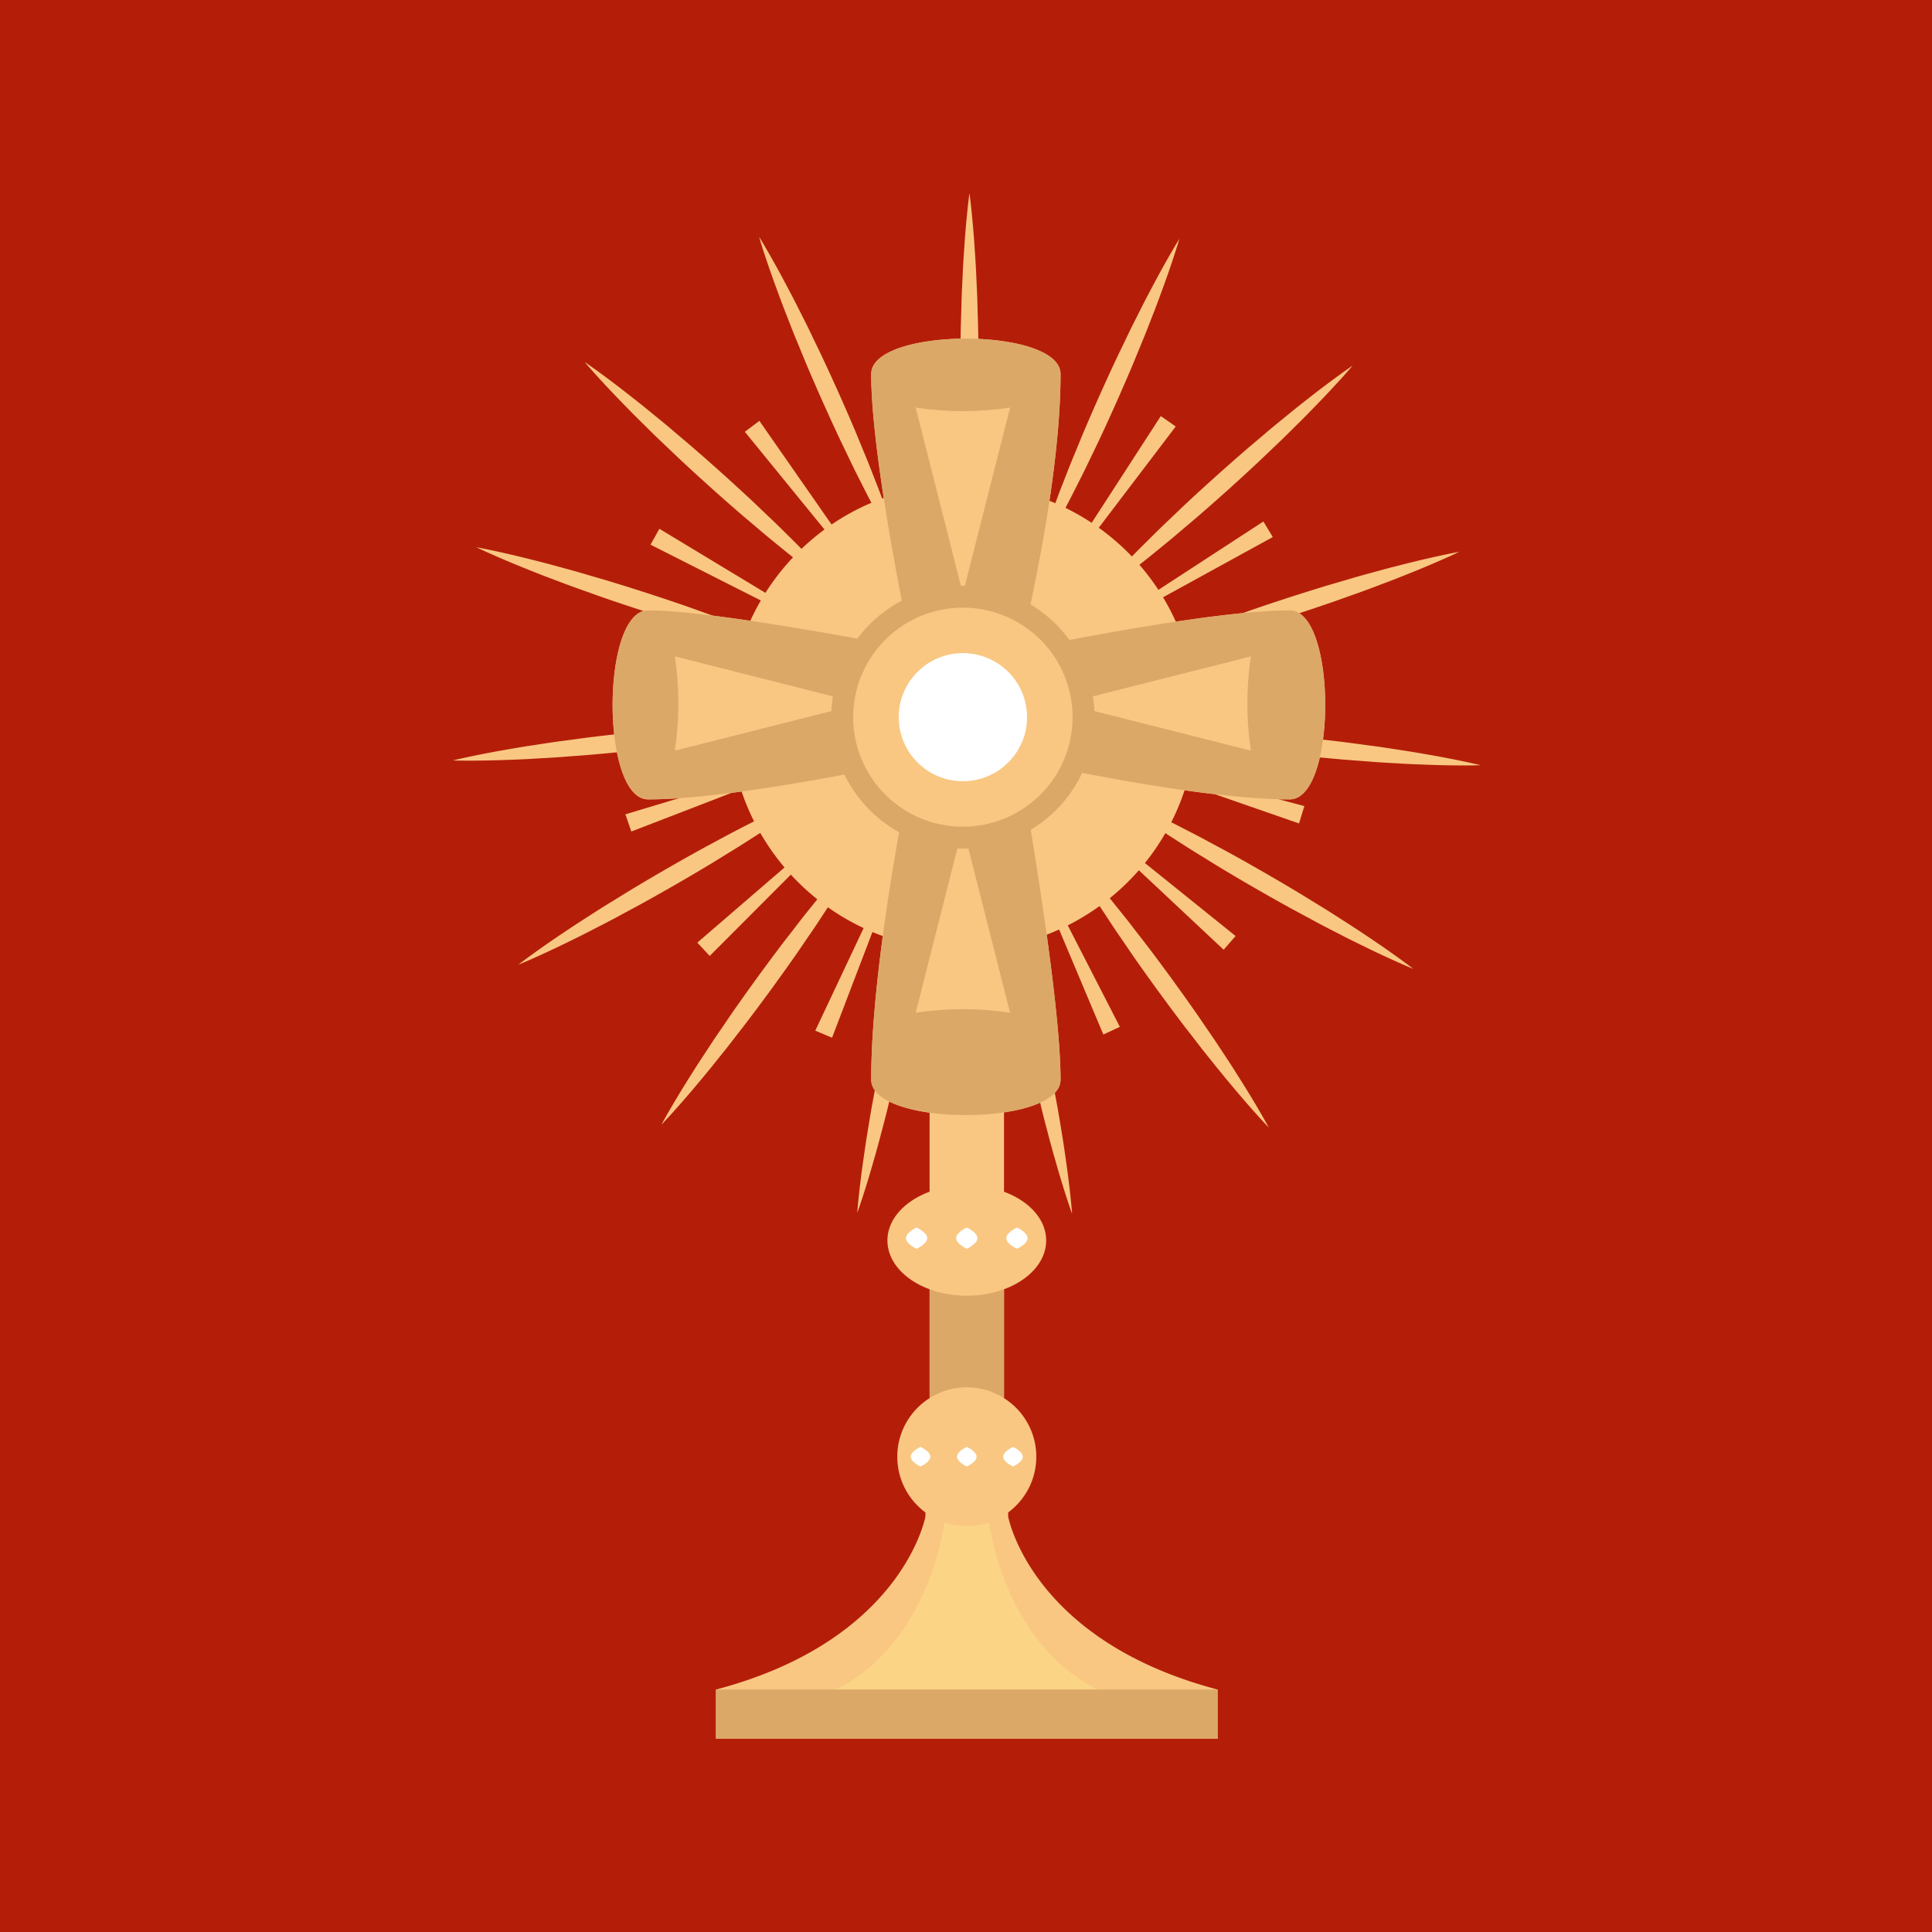 <?xml version="1.0" encoding="UTF-8"?>
<svg data-bbox="-37.5 -37.5 450 450" height="500" viewBox="0 0 375 375" width="500" xmlns="http://www.w3.org/2000/svg" data-type="color">
    <g>
        <defs>
            <clipPath id="a8a3cb88-ae6a-499b-a55e-6b9baa10f827">
                <path d="M87.938 37.5h199.5v300h-199.5Zm0 0"/>
            </clipPath>
            <clipPath id="eb17a191-35fb-4429-ba86-e852c1b12df1">
                <path d="M138 327h99v10.5h-99Zm0 0"/>
            </clipPath>
        </defs>
        <path fill="#ffffff" d="M412.5-37.5v450h-450v-450z" data-color="1"/>
        <path fill="#b41e09" d="M412.5-37.5v450h-450v-450z" data-color="2"/>
        <g clip-path="url(#a8a3cb88-ae6a-499b-a55e-6b9baa10f827)">
            <path d="M284.504 147.875c-1.84-.39-4.473-.922-7.64-1.465-1.583-.273-3.298-.574-5.118-.84-1.816-.277-3.734-.59-5.723-.84-1.988-.257-4.039-.562-6.128-.804a356 356 0 0 0-3.102-.363c1.27-9.5-.262-21.801-4.602-24.536a385 385 0 0 0 5.098-1.707c1.992-.668 3.938-1.39 5.828-2.054 1.89-.66 3.703-1.36 5.422-2.012 1.727-.637 3.34-1.285 4.832-1.883a196 196 0 0 0 7.168-3.02c1.719-.761 2.688-1.238 2.688-1.238s-1.067.184-2.907.575-4.46.972-7.574 1.765c-1.558.39-3.25.813-5.02 1.309-1.773.484-3.652.976-5.57 1.554-1.922.575-3.918 1.125-5.926 1.754-2.015.614-4.05 1.266-6.085 1.918-2.032.668-4.067 1.328-6.055 2.016-.973.324-1.93.664-2.875 1-4.055.398-8.516.988-12.988 1.66a44 44 0 0 0-2.48-4.73l21.3-11.692-1.82-3.023-20.383 13.273a46 46 0 0 0-3.684-4.87 164 164 0 0 0 3.215-2.579c1.422-1.16 2.934-2.375 4.453-3.684 1.52-1.3 3.121-2.617 4.7-4.011 1.59-1.375 3.179-2.801 4.777-4.22 1.582-1.437 3.164-2.866 4.703-4.304 1.55-1.422 3.031-2.87 4.488-4.246 1.461-1.371 2.828-2.746 4.133-4.035a184 184 0 0 0 3.644-3.688 193 193 0 0 0 5.32-5.664 86 86 0 0 0 1.95-2.222s-.898.601-2.418 1.703c-1.523 1.105-3.68 2.7-6.203 4.687a176 176 0 0 0-4.05 3.235c-1.423 1.16-2.938 2.375-4.454 3.683-1.523 1.301-3.121 2.618-4.7 4.008-1.59 1.375-3.183 2.8-4.78 4.223-1.583 1.433-3.168 2.863-4.708 4.297-1.55 1.418-3.027 2.87-4.484 4.246-1.46 1.37-2.832 2.742-4.137 4.039-1.03 1.008-2 1.988-2.91 2.926a45.6 45.6 0 0 0-6.43-5.582l14.938-19.653-2.894-2.023-13.422 20.726a46 46 0 0 0-5.086-2.91 164 164 0 0 0 1.945-3.777c.828-1.637 1.715-3.363 2.57-5.172.86-1.809 1.785-3.66 2.657-5.57.894-1.903 1.765-3.852 2.644-5.797.86-1.957 1.723-3.906 2.543-5.84.84-1.93 1.602-3.856 2.371-5.703.774-1.844 1.465-3.656 2.133-5.367.68-1.703 1.277-3.336 1.828-4.844a189 189 0 0 0 2.547-7.336c.582-1.785.879-2.82.879-2.82s-.574.91-1.516 2.539a193 193 0 0 0-3.758 6.797c-.75 1.418-1.566 2.953-2.382 4.601-.828 1.64-1.715 3.36-2.57 5.172-.86 1.809-1.782 3.66-2.66 5.57-.891 1.903-1.766 3.852-2.645 5.797-.86 1.953-1.727 3.903-2.547 5.84-.84 1.926-1.598 3.852-2.371 5.7-.774 1.843-1.47 3.656-2.133 5.366a159 159 0 0 0-1.5 3.946 42 42 0 0 0-1.145-.477c1.223-8.156 2.153-16.894 2.153-24.59 0-4.183-7.641-6.457-15.957-6.824-.004-.168-.008-.34-.008-.504-.024-2.101-.113-4.172-.16-6.172-.043-2-.153-3.933-.239-5.77-.074-1.831-.195-3.566-.304-5.167-.207-3.2-.461-5.867-.66-7.734-.196-1.868-.348-2.934-.348-2.934s-.156 1.066-.352 2.934a195 195 0 0 0-.66 7.734c-.11 1.601-.23 3.336-.305 5.168-.085 1.836-.195 3.77-.238 5.77-.047 2-.137 4.07-.16 6.171q-.001.23-.008.457c-8.832.164-17.351 2.457-17.351 6.871 0 6.278 1.078 15.246 2.433 24.043a10 10 0 0 0-.308.114 142 142 0 0 0-1.305-3.418c-.668-1.711-1.36-3.52-2.133-5.368-.773-1.847-1.531-3.773-2.37-5.699-.821-1.933-1.688-3.886-2.548-5.84-.879-1.945-1.754-3.89-2.648-5.793-.875-1.914-1.797-3.765-2.66-5.574-.852-1.808-1.739-3.531-2.567-5.172a180 180 0 0 0-2.387-4.597 189 189 0 0 0-3.753-6.801c-.942-1.625-1.516-2.54-1.516-2.54s.293 1.04.875 2.825a198 198 0 0 0 2.55 7.332 178 178 0 0 0 1.829 4.848c.668 1.71 1.355 3.52 2.133 5.367.77 1.844 1.53 3.77 2.367 5.7.82 1.933 1.687 3.886 2.547 5.839.879 1.945 1.754 3.895 2.644 5.797.871 1.914 1.797 3.762 2.656 5.57.856 1.809 1.739 3.535 2.57 5.176a138 138 0 0 0 1.63 3.172 45.3 45.3 0 0 0-7.727 4.219L147.398 81.69l-2.824 2.121 15.461 18.97a46 46 0 0 0-4.469 3.753 159 159 0 0 0-2.144-2.144c-1.309-1.293-2.676-2.664-4.137-4.036-1.457-1.375-2.933-2.828-4.488-4.246-1.54-1.433-3.125-2.867-4.707-4.3a426 426 0 0 0-4.778-4.22c-1.578-1.39-3.18-2.706-4.699-4.01-1.52-1.31-3.031-2.52-4.457-3.684-1.414-1.172-2.785-2.243-4.05-3.235a207 207 0 0 0-6.2-4.687c-1.523-1.102-2.422-1.703-2.422-1.703s.696.828 1.954 2.222a192 192 0 0 0 5.316 5.668 186 186 0 0 0 3.644 3.684c1.309 1.293 2.676 2.668 4.137 4.039 1.457 1.37 2.938 2.824 4.485 4.246 1.539 1.433 3.125 2.863 4.707 4.3 1.593 1.423 3.187 2.848 4.777 4.223 1.574 1.395 3.176 2.707 4.7 4.012 1.515 1.305 3.026 2.523 4.452 3.684.774.64 1.535 1.25 2.27 1.836a45.4 45.4 0 0 0-5.356 6.89l-20.582-12.437-1.718 3.086 21.41 10.828a45 45 0 0 0-2.043 3.945 342 342 0 0 0-7.29-1l-.917-.324c-1.89-.664-3.832-1.39-5.828-2.055-1.989-.687-4.02-1.351-6.051-2.02-2.04-.648-4.074-1.304-6.086-1.913-2.008-.63-4.008-1.184-5.93-1.754-1.918-.578-3.797-1.075-5.57-1.559-1.77-.492-3.457-.918-5.016-1.308a201 201 0 0 0-7.578-1.762c-1.84-.39-2.902-.574-2.902-.574s.969.472 2.687 1.238c1.719.765 4.184 1.832 7.168 3.015 1.492.602 3.106 1.25 4.828 1.887 1.723.649 3.532 1.352 5.426 2.008 1.89.668 3.832 1.39 5.828 2.059 1.989.687 4.02 1.351 6.051 2.02q.222.068.445.144c-2.863.797-4.703 5.422-5.511 11.129a48 48 0 0 0-.36 3.468 54 54 0 0 0 .188 9.36c-1.274.14-2.547.285-3.805.441-2.09.242-4.14.547-6.129.805-1.992.25-3.906.562-5.722.84-1.82.265-3.536.562-5.122.84a197 197 0 0 0-7.636 1.464c-1.84.39-2.887.657-2.887.657s1.078.039 2.957.039c1.883 0 4.566-.028 7.777-.153 1.61-.058 3.348-.12 5.184-.238 1.836-.11 3.773-.2 5.773-.367 2-.16 4.067-.29 6.164-.488q1.977-.172 3.977-.372c1.043 5.247 3.059 9.137 6.05 9.137 1.84 0 3.852-.082 5.981-.226l-10.39 3.129 1.148 3.335 19.473-7.507q.966-.124 1.937-.254a45 45 0 0 0 2.41 5.781l-.89.46c-1.633.84-3.367 1.72-5.125 2.68-1.758.958-3.598 1.915-5.43 2.95-1.844 1.015-3.695 2.078-5.55 3.137-1.848 1.078-3.7 2.148-5.5 3.234-1.813 1.07-3.563 2.18-5.274 3.223-1.715 1.035-3.336 2.097-4.887 3.09a173 173 0 0 0-4.332 2.847 191 191 0 0 0-6.383 4.438 87 87 0 0 0-2.37 1.77s1.003-.403 2.722-1.165c1.719-.766 4.16-1.879 7.043-3.297 1.441-.707 3.008-1.472 4.637-2.324 1.632-.84 3.367-1.715 5.125-2.676 1.761-.957 3.597-1.918 5.43-2.95 1.843-1.015 3.698-2.077 5.554-3.136 1.848-1.074 3.7-2.144 5.5-3.23 1.816-1.063 3.562-2.176 5.273-3.219 1.715-1.04 3.34-2.098 4.887-3.09.262-.164.524-.332.777-.496a46 46 0 0 0 4.711 6.711l-16.925 14.59 2.406 2.582 15.746-15.785a45 45 0 0 0 5.137 4.789c-.149.18-.293.363-.442.55-1.148 1.43-2.375 2.934-3.586 4.528-1.218 1.59-2.511 3.207-3.761 4.894a426 426 0 0 0-3.793 5.125c-1.25 1.73-2.504 3.461-3.707 5.184-1.22 1.711-2.368 3.438-3.504 5.086-1.145 1.64-2.196 3.27-3.203 4.805-1.02 1.527-1.946 3-2.801 4.359a198 198 0 0 0-4.02 6.648c-.941 1.625-1.445 2.579-1.445 2.579s.75-.774 2.012-2.168a195 195 0 0 0 5.09-5.871c1.03-1.23 2.148-2.563 3.289-4.004 1.148-1.434 2.378-2.934 3.59-4.528 1.218-1.59 2.507-3.21 3.761-4.898 1.27-1.676 2.531-3.399 3.797-5.117 1.246-1.735 2.5-3.461 3.707-5.184 1.223-1.71 2.367-3.437 3.504-5.086 1.144-1.644 2.195-3.27 3.207-4.805l.36-.546a45 45 0 0 0 6.933 4.039l-9.383 19.906 3.254 1.379 7.84-20.524c.664.282 1.332.543 2.012.79-1.274 9.527-2.25 19.542-2.25 27.87 0 .75.246 1.442.699 2.07q-.21 1.178-.426 2.325c-.375 1.965-.672 3.883-.969 5.691-.308 1.813-.55 3.532-.777 5.122-.465 3.175-.77 5.835-.969 7.703-.195 1.867-.265 2.941-.265 2.941s.37-1.012.953-2.797a192 192 0 0 0 2.257-7.43 175 175 0 0 0 1.372-4.992c.468-1.773.976-3.644 1.437-5.593q.093-.394.191-.793c2.024 1.011 4.774 1.734 7.829 2.16v15.344c-4.868 1.8-8.184 5.363-8.184 9.464 0 4.106 3.316 7.668 8.184 9.47V271.3h.117c-3.832 2.375-6.387 6.613-6.387 11.445 0 4.438 2.149 8.367 5.461 10.82v.793s-4.352 24.02-40.656 33.582v9.563h97.37v-9.563c-36.308-9.562-40.655-33.582-40.655-33.582v-.793c3.312-2.453 5.46-6.386 5.46-10.82 0-4.832-2.554-9.07-6.386-11.445h.117v-21.055c4.871-1.8 8.184-5.363 8.184-9.469 0-4.101-3.313-7.664-8.184-9.464v-15.395c2.691-.398 5.125-1.027 7.016-1.89q.095.387.183.769c.461 1.95.969 3.816 1.434 5.594.457 1.777.937 3.449 1.375 4.992.87 3.09 1.676 5.644 2.258 7.43s.953 2.796.953 2.796-.07-1.074-.27-2.941a188 188 0 0 0-.965-7.703c-.226-1.59-.468-3.309-.777-5.121-.3-1.809-.594-3.723-.969-5.692q-.192-1.001-.37-2.027c.71-.754 1.109-1.61 1.109-2.562 0-6.672-1.207-17.434-2.688-28.141a45 45 0 0 0 2.41-1.008l8.586 20.387 3.203-1.488-10.11-19.7a45.5 45.5 0 0 0 6.18-3.754q.429.662.88 1.34c1.011 1.535 2.062 3.16 3.207 4.805 1.14 1.648 2.28 3.375 3.503 5.086 1.207 1.722 2.461 3.45 3.711 5.183 1.266 1.72 2.524 3.442 3.793 5.118 1.254 1.687 2.543 3.308 3.762 4.898 1.215 1.594 2.441 3.094 3.59 4.527a191 191 0 0 0 3.289 4.004 195 195 0 0 0 5.09 5.871c1.258 1.395 2.012 2.168 2.012 2.168s-.504-.953-1.446-2.578a188 188 0 0 0-4.02-6.648c-.855-1.36-1.78-2.832-2.796-4.36-1.012-1.535-2.063-3.164-3.207-4.808-1.137-1.645-2.281-3.371-3.504-5.082-1.203-1.723-2.457-3.453-3.703-5.184-1.266-1.722-2.528-3.445-3.793-5.125-1.254-1.687-2.547-3.304-3.762-4.894-1.215-1.594-2.437-3.098-3.59-4.532q-.526-.663-1.047-1.296a45.6 45.6 0 0 0 5.649-5.438l16.46 15.43 2.321-2.66-17.605-14.168a45.5 45.5 0 0 0 3.972-5.805q.944.622 1.95 1.262c1.546.992 3.171 2.05 4.886 3.086 1.711 1.043 3.457 2.156 5.274 3.222 1.804 1.086 3.652 2.156 5.5 3.23 1.855 1.06 3.71 2.122 5.554 3.137 1.832 1.032 3.672 1.989 5.43 2.946 1.758.965 3.492 1.84 5.125 2.68 1.629.851 3.191 1.617 4.637 2.32a190 190 0 0 0 7.043 3.297 87 87 0 0 0 2.722 1.168s-.851-.668-2.37-1.77a196 196 0 0 0-6.384-4.441 199 199 0 0 0-4.332-2.848c-1.55-.988-3.171-2.05-4.886-3.09-1.711-1.043-3.461-2.152-5.274-3.222-1.8-1.083-3.652-2.157-5.5-3.231-1.855-1.059-3.707-2.125-5.55-3.14-1.833-1.036-3.672-1.989-5.43-2.946-1.758-.965-3.489-1.84-5.125-2.68q-1.085-.568-2.13-1.09a44.5 44.5 0 0 0 2.587-6.21c1.969.277 3.933.535 5.875.761l16.34 5.676 1.035-3.371-5.008-1.328q1.113.03 2.168.031c2.8 0 4.746-3.41 5.84-8.144q1.688.165 3.36.308c2.097.2 4.167.328 6.163.488 2 .168 3.938.262 5.774.368 1.836.117 3.574.18 5.183.238 3.211.129 5.895.152 7.778.152 1.878 0 2.96-.039 2.96-.039s-1.05-.265-2.89-.656m0 0" fill="#f9c782" data-color="3"/>
        </g>
        <path d="M180.434 250.242v21.055h.117a13.45 13.45 0 0 1 7.101-2.016c2.61 0 5.043.739 7.106 2.016h.117v-21.055c-2.152.797-4.613 1.25-7.223 1.25s-5.066-.453-7.218-1.25m0 0" fill="#dca868" data-color="4"/>
        <path d="M252.191 119.027a3.44 3.44 0 0 0-1.859-.554c-2.59 0-5.71.199-9.117.535-4.055.394-8.516.984-12.988 1.656-7.477 1.121-14.985 2.477-20.645 3.555a25.7 25.7 0 0 0-7.566-6.91c1.125-5.278 2.53-12.434 3.683-20.11 1.219-8.156 2.153-16.898 2.153-24.59 0-4.183-7.645-6.46-15.961-6.828a56 56 0 0 0-3.438-.043c-8.836.164-17.355 2.453-17.355 6.871 0 6.278 1.082 15.246 2.437 24.043 1.13 7.317 2.45 14.52 3.5 19.946a25.65 25.65 0 0 0-8.633 7.359c-5.882-1.07-13.48-2.387-20.765-3.46a342 342 0 0 0-7.29-1c-4.972-.622-9.413-1.024-12.546-1.024-.309 0-.61.043-.899.12-2.863.802-4.703 5.427-5.511 11.134a46 46 0 0 0-.36 3.464 54 54 0 0 0 .188 9.364 41 41 0 0 0 .531 3.465c1.043 5.246 3.059 9.136 6.05 9.136 1.84 0 3.852-.082 5.981-.226 3.207-.223 6.68-.586 10.227-1.04.644-.081 1.293-.167 1.937-.257 6.97-.946 14.094-2.184 19.95-3.293a25.67 25.67 0 0 0 10.62 11.187c-1.023 5.762-2.183 12.817-3.167 20.164-1.274 9.524-2.25 19.54-2.25 27.868 0 .75.25 1.441.703 2.07.601.836 1.566 1.562 2.8 2.18 2.028 1.011 4.774 1.73 7.829 2.16 4.597.64 9.886.625 14.445-.055 2.691-.398 5.125-1.027 7.016-1.89 1.191-.54 2.168-1.176 2.851-1.903.711-.754 1.11-1.61 1.11-2.562 0-6.672-1.207-17.434-2.688-28.141-1-7.234-2.129-14.45-3.094-20.352a25.6 25.6 0 0 0 9.98-11.046c5.704 1.105 12.782 2.37 19.876 3.37 1.969.278 3.933.532 5.875.758 4.375.512 8.605.872 12.367.977q1.113.03 2.168.031c2.797 0 4.746-3.406 5.84-8.144a37 37 0 0 0 .617-3.45c1.27-9.5-.262-21.8-4.602-24.535m0 0" fill="#dca868" data-color="4"/>
        <path d="m187.285 113.7 8.77-34.587c-2.88.442-5.961.684-9.16.684-3.2 0-6.278-.242-9.16-.684l8.773 34.586q.194-.005.387-.004c.128 0 .261 0 .39.004m0 0" fill="#f9c782" data-color="3"/>
        <path d="m185.82 164.691-8.086 31.887a60 60 0 0 1 9.16-.687c3.2 0 6.282.242 9.16.687l-8.085-31.887a25 25 0 0 1-2.149 0m0 0" fill="#f9c782" data-color="3"/>
        <path d="M212.133 135.16c.152.938.25 1.895.293 2.863l30.379 7.676a60.5 60.5 0 0 1-.684-9.144c0-3.192.242-6.27.684-9.145Zm0 0" fill="#f9c782" data-color="3"/>
        <path d="m161.656 135.16-30.668-7.75c.442 2.875.684 5.953.684 9.145s-.242 6.27-.684 9.144l30.375-7.676c.047-.968.145-1.925.293-2.863m0 0" fill="#f9c782" data-color="3"/>
        <path d="M208.188 139.203q-.001 1.043-.102 2.082a21.6 21.6 0 0 1-.813 4.09c-.203.664-.437 1.32-.707 1.96a20.8 20.8 0 0 1-1.964 3.677q-.585.867-1.247 1.675c-.44.54-.91 1.051-1.402 1.543a21.6 21.6 0 0 1-3.227 2.645q-.873.581-1.792 1.074-.925.492-1.891.89-.968.398-1.965.704a22 22 0 0 1-4.098.813q-1.036.1-2.085.101-1.044 0-2.086-.102a22 22 0 0 1-2.067-.308 21 21 0 0 1-2.027-.504 22 22 0 0 1-1.969-.703 21 21 0 0 1-1.887-.89 21 21 0 0 1-1.793-1.075 21 21 0 0 1-3.226-2.645 21 21 0 0 1-1.406-1.542 21.6 21.6 0 0 1-2.317-3.465 21 21 0 0 1-.894-1.887c-.266-.64-.5-1.297-.703-1.961a21.6 21.6 0 0 1-.817-4.09 22 22 0 0 1-.101-2.082q.001-1.043.101-2.082a21.5 21.5 0 0 1 .817-4.086 21 21 0 0 1 1.598-3.852 22 22 0 0 1 1.073-1.788q.58-.869 1.243-1.672c.445-.54.91-1.055 1.406-1.547a21 21 0 0 1 5.02-3.715 20.7 20.7 0 0 1 3.855-1.594 21.4 21.4 0 0 1 8.265-.816 21.4 21.4 0 0 1 4.098.816 21 21 0 0 1 3.856 1.594q.919.491 1.793 1.07a21.6 21.6 0 0 1 3.226 2.645q.74.738 1.402 1.547a22 22 0 0 1 1.247 1.672 20.8 20.8 0 0 1 1.965 3.676 20.7 20.7 0 0 1 1.21 3.988c.137.68.239 1.37.309 2.062q.1 1.038.101 2.082m0 0" fill="#f9c782" data-color="3"/>
        <path d="M199.348 139.203q.001 1.225-.239 2.426-.239 1.2-.707 2.332a12.5 12.5 0 0 1-2.699 4.031 12.6 12.6 0 0 1-1.89 1.547q-1.018.68-2.153 1.149a12.5 12.5 0 0 1-9.531 0 12.5 12.5 0 0 1-2.152-1.149 12.4 12.4 0 0 1-1.887-1.547 12.4 12.4 0 0 1-3.649-8.789 12.3 12.3 0 0 1 .95-4.758q.468-1.13 1.148-2.148a12.6 12.6 0 0 1 3.438-3.43 12.5 12.5 0 0 1 4.488-1.855c.8-.16 1.613-.239 2.43-.239q1.226 0 2.43.239a12.5 12.5 0 0 1 6.378 3.402 12.5 12.5 0 0 1 2.7 4.031 12.5 12.5 0 0 1 .945 4.758m0 0" fill="#ffffff" data-color="1"/>
        <path d="M191.988 295.5a13.6 13.6 0 0 1-4.336.707 13.6 13.6 0 0 1-4.332-.707c-.726 4.883-4.59 24.125-21.043 32.438h50.754c-16.453-8.313-20.316-27.555-21.043-32.438m0 0" fill="#fbd486" data-color="5"/>
        <g clip-path="url(#eb17a191-35fb-4429-ba86-e852c1b12df1)">
            <path d="M138.965 327.938h97.375v9.562h-97.375Zm0 0" fill="#dca868" data-color="4"/>
        </g>
        <path d="M177.906 238.262s-2.062.925-2.062 2.062 2.062 2.059 2.062 2.059 2.063-.922 2.063-2.059c.004-1.137-2.063-2.062-2.063-2.062m0 0" fill="#ffffff" data-color="1"/>
        <path d="M197.39 242.383s2.063-.922 2.063-2.059-2.062-2.062-2.062-2.062-2.063.925-2.063 2.062c-.004 1.137 2.063 2.059 2.063 2.059m0 0" fill="#ffffff" data-color="1"/>
        <path d="M187.652 238.262s-2.062.925-2.062 2.062 2.062 2.059 2.062 2.059 2.063-.922 2.063-2.059-2.063-2.062-2.063-2.062m0 0" fill="#ffffff" data-color="1"/>
        <path d="M180.574 282.746c0-1.05-1.898-1.898-1.898-1.898s-1.903.847-1.903 1.898c0 1.047 1.903 1.895 1.903 1.895s1.898-.848 1.898-1.895m0 0" fill="#ffffff" data-color="1"/>
        <path d="M196.625 284.64s1.898-.847 1.898-1.894-1.898-1.898-1.898-1.898-1.902.851-1.902 1.898 1.902 1.895 1.902 1.895m0 0" fill="#ffffff" data-color="1"/>
        <path d="M185.754 282.746c0 1.047 1.898 1.895 1.898 1.895s1.903-.848 1.903-1.895c0-1.05-1.903-1.898-1.903-1.898s-1.898.847-1.898 1.898m0 0" fill="#ffffff" data-color="1"/>
        <path d="M26.853 363.308h-1.437l-1.047-3.14h-4.875l-1.063 3.14h-1.406l3.985-11.422h1.859Zm-5.015-10.047-1.97 5.781h4.11l-1.953-5.78Zm0 0" fill="#b41e09" data-color="2"/>
    </g>
</svg>
